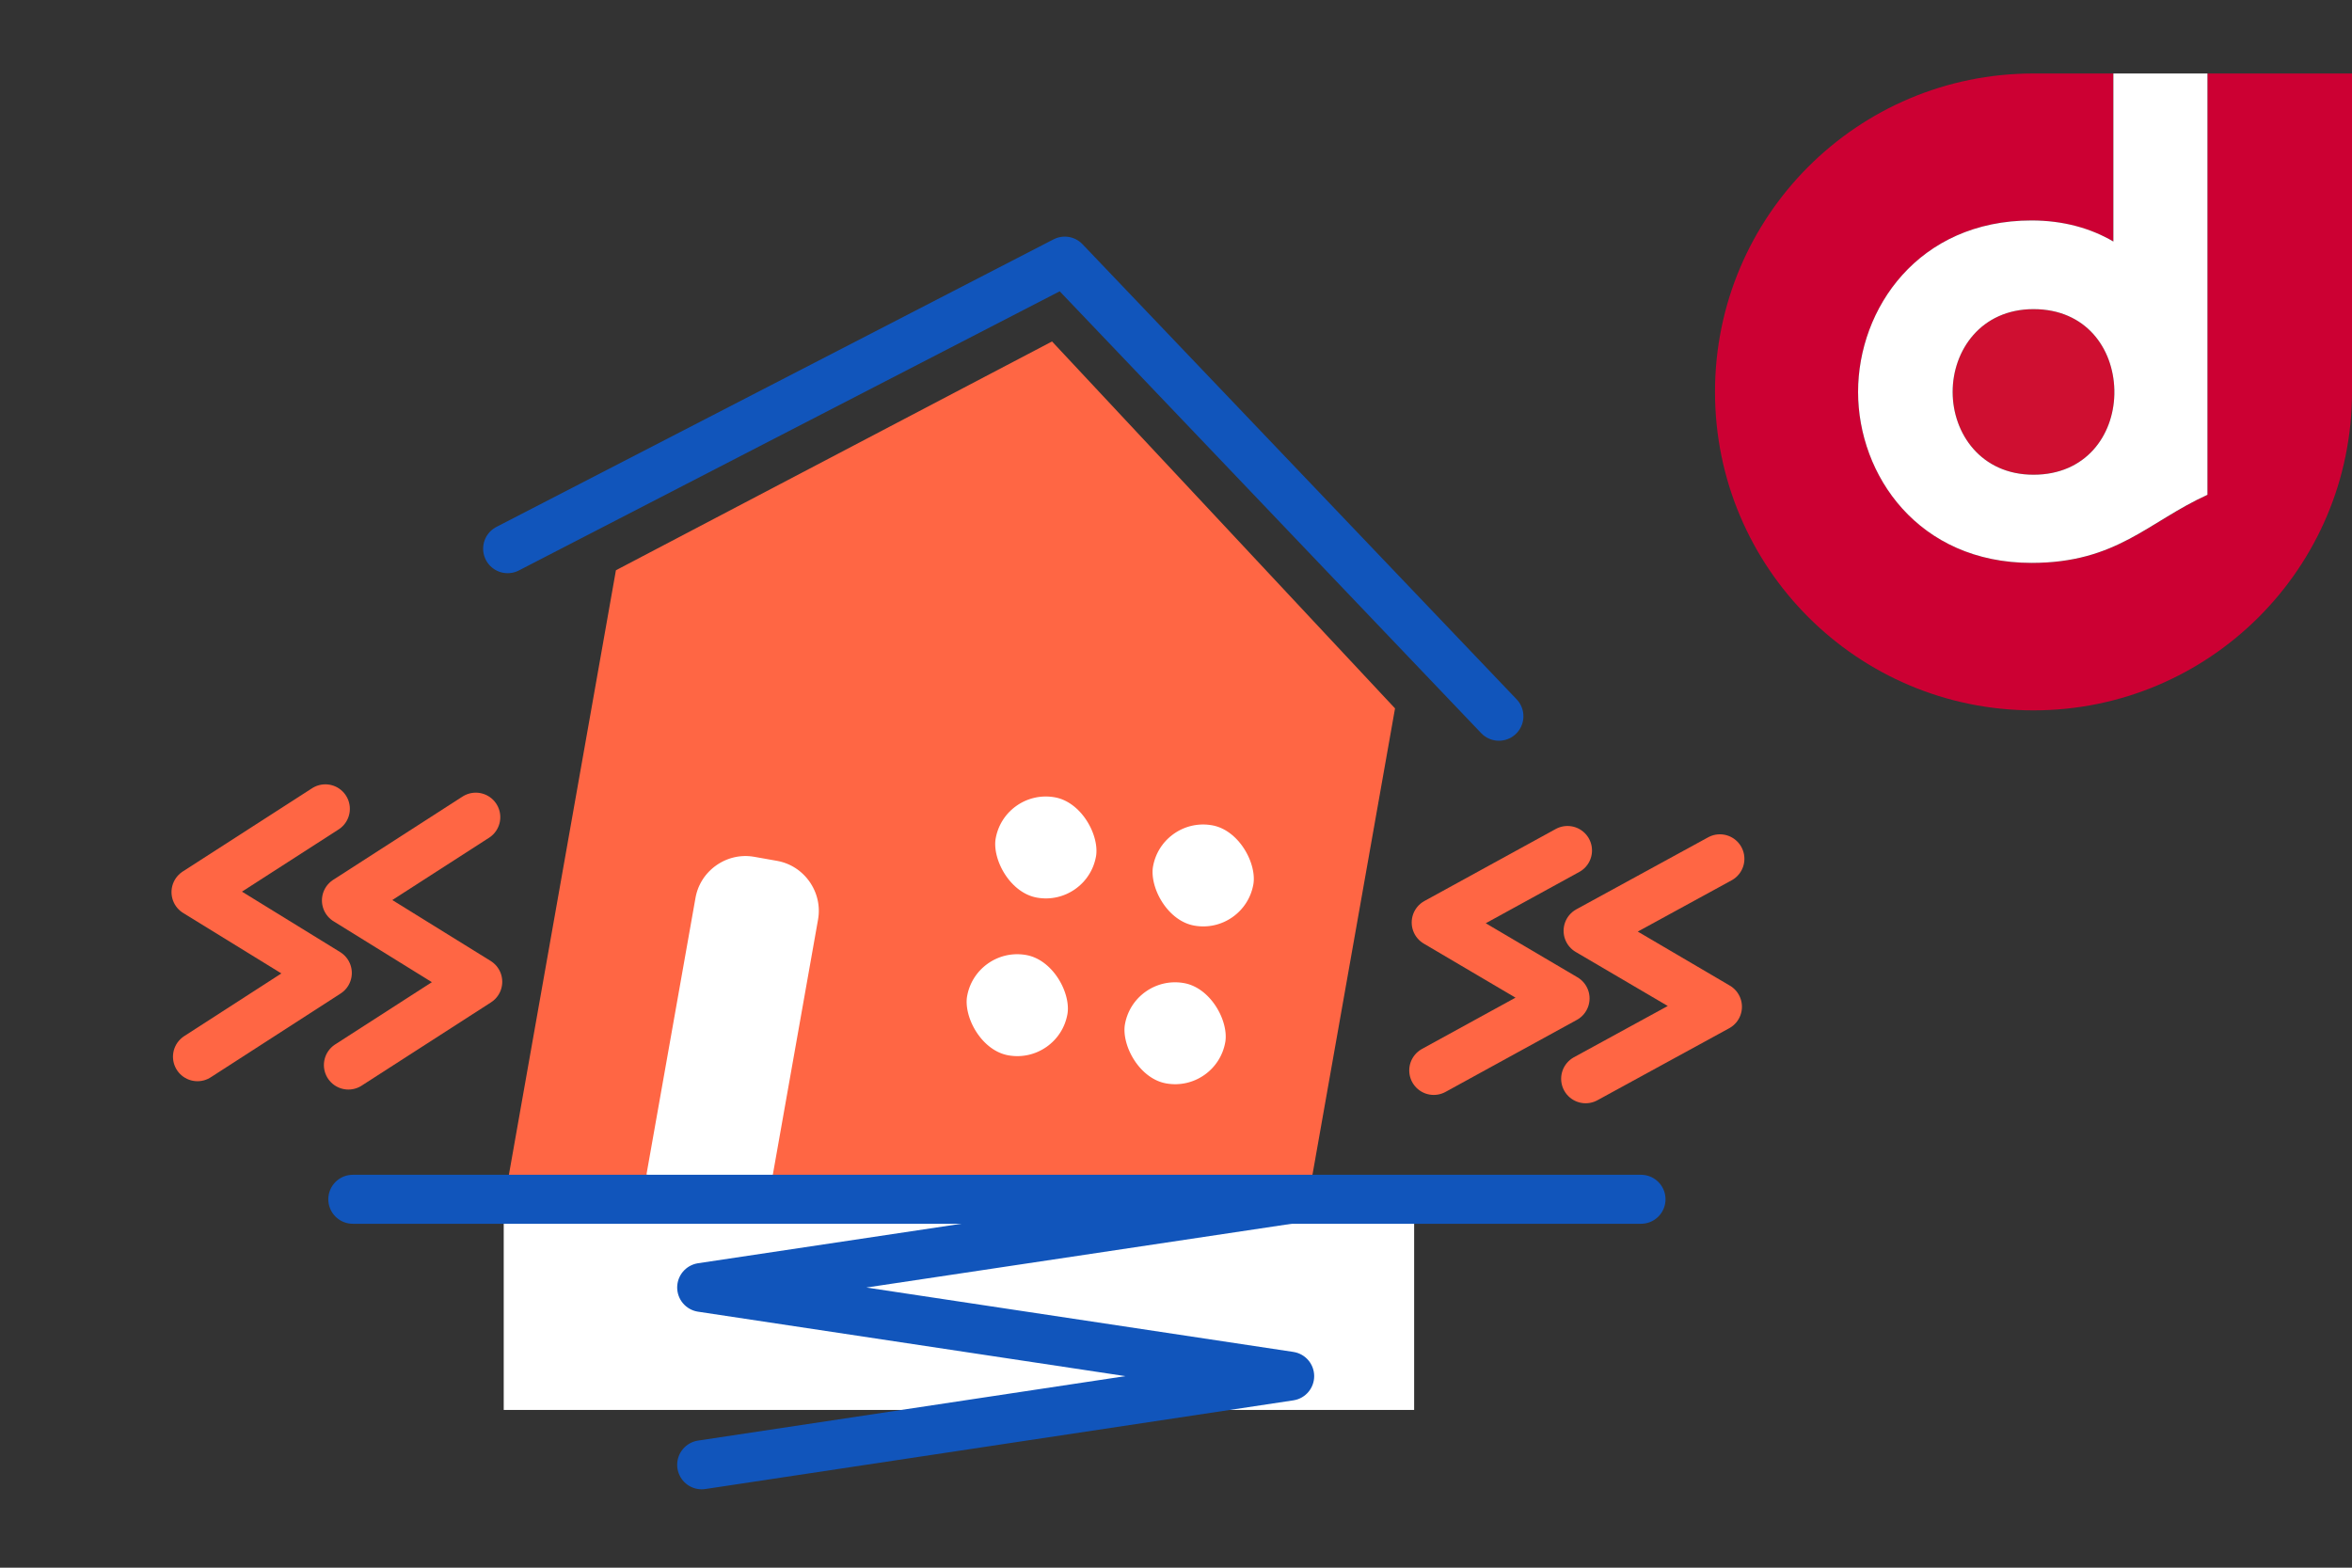 <?xml version="1.0" encoding="UTF-8"?>
<svg id="_レイヤー_1" data-name="レイヤー 1" xmlns="http://www.w3.org/2000/svg" viewBox="0 0 48 32">
  <rect x="0" y="0" width="48" height="32" fill="#333333" stroke="none"/>
  <defs>
    <style>
      .cls-1 {
        stroke-width: 2.07px;
      }

      .cls-1, .cls-2, .cls-3, .cls-4 {
        stroke-linecap: round;
        stroke-linejoin: round;
      }

      .cls-1, .cls-2, .cls-4 {
        stroke: #f64;
      }

      .cls-1, .cls-5, .cls-4 {
        fill: #fff;
      }

      .cls-6 {
        fill: #f64;
      }

      .cls-6, .cls-7, .cls-5, .cls-8 {
        stroke-width: 0px;
      }

      .cls-7 {
        fill: #cf0f31;
      }

      .cls-2, .cls-3 {
        fill: none;
      }

      .cls-3 {
        stroke: #15b;
      }

      .cls-8 {
        fill: #c03;
      }
    </style>
  </defs>
  <g id="_地震保険" data-name="地震保険">
    <g>
      <path class="cls-7" d="M41.5,6.31c-1.07,0-1.65.84-1.65,1.69s.58,1.69,1.65,1.69,1.63-.8,1.65-1.64v-.09c-.02-.85-.58-1.65-1.65-1.65Z"/>
      <path class="cls-8" d="M45.05,1.5v8.6c-1.21.56-1.86,1.39-3.59,1.39-2.31,0-3.54-1.8-3.54-3.49s1.23-3.5,3.54-3.5c.64,0,1.2.16,1.67.43V1.5h-1.63c-3.59,0-6.5,2.91-6.5,6.5s2.91,6.5,6.5,6.5,6.5-2.91,6.5-6.5V1.5h-2.95Z"/>
      <path class="cls-5" d="M41.46,4.5c-2.31,0-3.54,1.8-3.54,3.5s1.23,3.49,3.54,3.49c1.74,0,2.38-.84,3.59-1.39V1.5h-1.92v3.43c-.46-.27-1.02-.43-1.67-.43ZM43.15,7.96v.09c-.02.84-.58,1.64-1.65,1.64s-1.65-.84-1.65-1.69.58-1.69,1.65-1.69,1.63.8,1.65,1.65Z"/>
    </g>
    <g>
      <g>
        <polygon class="cls-6" points="26.19 27.34 10.29 24.52 12.57 11.64 21.47 6.97 28.47 14.46 26.19 27.34"/>
        <polyline class="cls-3" points="10.36 11.2 21.73 5.33 30.59 14.62"/>
        <g>
          <path class="cls-1" d="M14.8,16.44h.47c1.14,0,2.07.93,2.07,2.07v6.77h-4.61v-6.77c0-1.14.93-2.07,2.07-2.07Z" transform="translate(3.87 -2.3) rotate(10.05)"/>
          <rect class="cls-4" x="19.8" y="15.76" width="3.08" height="3.08" rx="1.54" ry="1.54" transform="translate(3.35 -3.46) rotate(10.05)"/>
          <rect class="cls-4" x="22.44" y="19.55" width="3.08" height="3.08" rx="1.54" ry="1.54" transform="translate(4.05 -3.86) rotate(10.05)"/>
          <rect class="cls-4" x="19.22" y="18.98" width="3.08" height="3.08" rx="1.54" ry="1.54" transform="translate(3.9 -3.31) rotate(10.05)"/>
          <rect class="cls-4" x="23.01" y="16.33" width="3.08" height="3.08" rx="1.54" ry="1.54" transform="translate(3.5 -4.01) rotate(10.05)"/>
        </g>
      </g>
      <rect class="cls-5" x="10.28" y="24.32" width="18.58" height="4.46"/>
      <line class="cls-3" x1="33.49" y1="24.48" x2="7.2" y2="24.48"/>
      <g>
        <polyline class="cls-2" points="29.26 21.85 31.94 20.38 29.31 18.83 31.99 17.36"/>
        <polyline class="cls-2" points="32.36 22.02 35.05 20.55 32.41 19 35.1 17.53"/>
        <polyline class="cls-2" points="9.71 16.68 7.07 18.38 9.75 20.04 7.11 21.74"/>
        <polyline class="cls-2" points="6.64 16.51 4 18.21 6.68 19.86 4.03 21.57"/>
      </g>
      <polyline class="cls-3" points="26.32 24.48 14.32 26.28 26.32 28.09 14.32 29.9"/>
    </g>
  </g>
</svg>